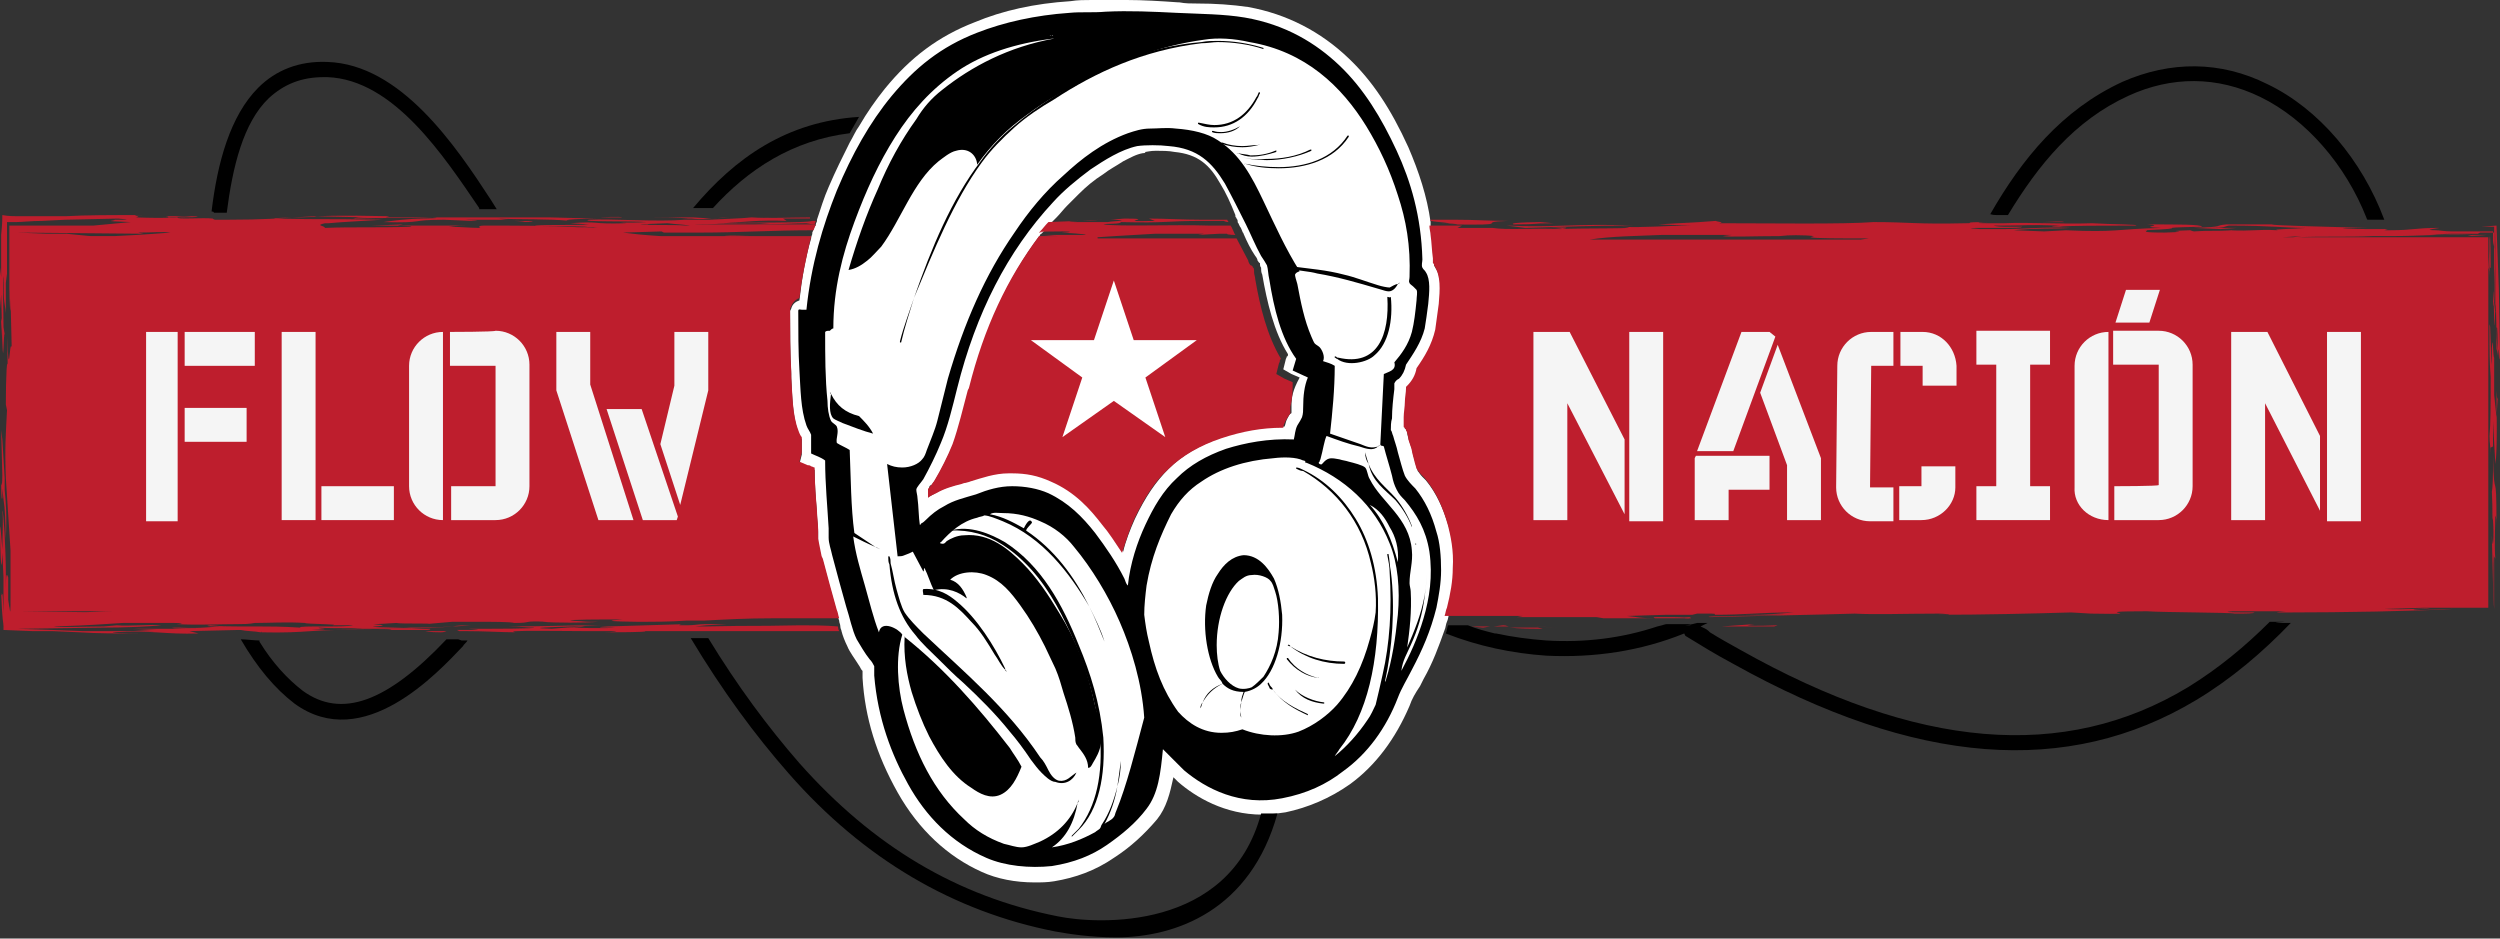 <?xml version="1.0" encoding="utf-8"?>
<!-- Generator: Adobe Illustrator 22.1.0, SVG Export Plug-In . SVG Version: 6.00 Build 0)  -->
<svg version="1.1" id="Layer_1" xmlns="http://www.w3.org/2000/svg" xmlns:xlink="http://www.w3.org/1999/xlink" x="0px" y="0px"
	 viewBox="0 0 213.9 80.3" style="enable-background:new 0 0 213.9 80.3;" xml:space="preserve">
<rect x="0" y="0" width="213.9" height="80.3" fill="#333333" stroke="none"/>
<style type="text/css">
	.st0{fill:#FFFFFF;}
	.st1{fill:#BE1E2D;}
	.st2{fill:#F5F5F5;}
</style>
<g>
	<path class="st0" d="M124,45.2c-0.5-1.7-1.1-3-2-4.1c-0.1-0.1-0.2-0.2-0.3-0.3c-0.2-0.2-0.3-0.4-0.4-0.5c-0.1-0.3-0.2-0.7-0.3-1.1
		c-0.1-0.2-0.1-0.5-0.2-0.8l-0.2-0.6c-0.1-0.3-0.2-0.6-0.2-0.8c0-0.1,0-0.1-0.1-0.2c0-0.1,0-0.1-0.1-0.1c0-0.1,0-0.3,0-0.4
		c0-0.1,0-0.3,0-0.4c0-0.4,0.1-0.8,0.1-1.3c0-0.4,0.1-0.8,0.1-1.2c0,0,0-0.1,0-0.1c0,0,0.1-0.1,0.1-0.1c0.4-0.4,0.7-0.9,0.8-1.5
		c0.7-0.9,1.3-2,1.6-3.3c0.2-0.7,0.2-1.5,0.3-2.2c0.1-1.2,0.2-2.4-0.4-3.3c0-0.1-0.1-0.1-0.1-0.2c0-0.1,0-0.1,0-0.2
		c0-0.1,0-0.2,0-0.2c0-0.7-0.1-1.3-0.2-2c0,0,0-0.1,0-0.1c0-0.3-0.1-0.6-0.1-0.8c0-0.1,0-0.1,0-0.2c0,0,0,0,0,0c0,0,0-0.1,0-0.1
		c0,0,0-0.1,0-0.1c-0.3-2.2-1-4.3-1.9-6.4c-1.5-3.3-3.1-5.7-5.1-7.6c-2.4-2.3-5.3-3.8-8.6-4.4c-1.4-0.2-2.8-0.3-4.4-0.3
		c-0.5,0-1,0-1.5-0.1h-0.1C99.4,0.1,97.8,0,96.4,0c-0.6,0-1.2,0-1.8,0c-0.4,0-0.8,0-1.2,0c-0.6,0-1.2,0-1.8,0.1
		c-3.1,0.2-5.8,0.8-8.2,1.8c-3.1,1.2-5.5,3-7.7,5.7c-0.8,1-1.5,2-2.2,3.2c-0.3,0.4-0.5,0.9-0.8,1.4c-0.6,1.2-1.2,2.4-1.8,3.8
		c-0.4,0.9-0.7,1.9-1,2.8c0,0,0,0,0,0c0,0,0,0.1,0,0.1c0,0.1-0.1,0.2-0.1,0.3c0,0.1,0,0.1-0.1,0.2c-0.1,0.2-0.1,0.3-0.2,0.5
		c0,0,0,0.1,0,0.1c0,0,0,0,0,0c0,0.1-0.1,0.2-0.1,0.4c-0.5,1.7-0.8,3.5-1,5.3c-0.3,0.1-0.6,0.3-0.7,0.7l-0.1,0.2v0.2
		c0,1.7,0,3.4,0.1,5.2l0,0.4c0.1,1.6,0.1,3.2,0.6,4.6c0.1,0.2,0.2,0.4,0.3,0.6c0,0,0,0,0,0.1c0,0.1,0,0.1,0,0.2c0,0.1,0,0.3,0,0.4
		c0,0.1,0,0.2,0,0.2c0,0.2,0,0.3,0,0.4l-0.2,0.8l0.7,0.3c0.1,0.1,0.2,0.1,0.3,0.1c0.1,0,0.2,0.1,0.3,0.1c0,1.2,0.1,2.5,0.2,3.7
		c0,0.6,0.1,1.1,0.1,1.6c0,0.1,0,0.2,0,0.3c0,0.2,0,0.3,0,0.5c0,0.5,0.2,1,0.3,1.5l0.1,0.2c0.4,1.5,0.8,3,1.2,4.4
		c0.1,0.2,0.1,0.5,0.2,0.7c0,0,0,0,0,0c0,0.2,0.1,0.3,0.1,0.5c0,0.2,0.1,0.3,0.1,0.4c0.1,0.4,0.3,0.9,0.5,1.3c0.2,0.5,0.6,1,1.1,1.8
		c0,0.1,0.1,0.1,0.1,0.2c0,0,0.1,0.1,0.1,0.1c0,0.1,0,0.1,0,0.2c0,0.1,0,0.3,0,0.4c0.2,3.4,1.2,6.6,3,9.8c1.8,3.2,4.3,5.5,7.2,6.8
		c1.3,0.6,2.9,0.9,4.5,0.9c0.6,0,1.1,0,1.7-0.1c1.8-0.3,3.5-0.9,5.1-2c1.4-0.9,2.6-2,3.7-3.3c0.8-1,1.1-2.2,1.4-3.6
		c0.1,0.1,0.3,0.3,0.4,0.4c1.5,1.3,4,2.8,7.2,2.8c0.7,0,1.3-0.1,2-0.2c1.9-0.4,3.8-1.2,5.5-2.4c2.2-1.6,3.9-3.9,5.1-6.7
		c0.2-0.6,0.5-1.1,0.9-1.7c0.1-0.2,0.2-0.4,0.3-0.6c0.8-1.4,1.3-2.8,1.8-4.2c0.1-0.2,0.1-0.5,0.2-0.7c0.1-0.2,0.1-0.4,0.2-0.7
		c0.3-1.2,0.4-2.3,0.5-3.4C124.5,47.3,124.2,46,124,45.2z M110.5,34.7c0,0.1,0,0.2,0,0.3c0,0.1,0,0.3,0,0.3c0,0,0,0.1-0.1,0.1
		c-0.1,0.1-0.2,0.3-0.3,0.5c-0.1,0.2-0.1,0.4-0.2,0.6c0,0-0.1,0-0.1,0c-1.7,0-3.5,0.3-5.2,0.9c-1.8,0.6-3.4,1.5-4.6,2.7
		c-1.1,1.1-2,2.4-2.9,4.3c-0.4,0.9-0.8,1.9-1,2.8c-0.5-0.9-1.1-1.7-1.7-2.4c-1-1.2-2.4-2.8-4.4-3.7c-1-0.5-2.1-0.7-3.3-0.7
		c-0.1,0-0.2,0-0.3,0c-1.2,0-2.4,0.4-3.3,0.7c-0.2,0.1-0.5,0.2-0.7,0.2c-0.7,0.2-1.5,0.4-2.2,0.8c-0.2,0.1-0.5,0.3-0.7,0.4
		c0-0.1,0-0.2,0-0.4c0-0.1,0-0.2,0-0.3c0,0,0-0.1,0-0.1c0-0.1,0.1-0.2,0.2-0.2c0.1-0.1,0.2-0.3,0.3-0.4c0.6-1,1.2-2.2,1.6-3.2
		c0.6-1.4,1-3.1,1.3-4.6l0.1-0.2c1.3-5.1,3.3-9.4,6-13c0,0,0-0.1,0.1-0.1l0,0c0.1-0.1,0.1-0.1,0.2-0.2c0.2-0.3,0.5-0.6,0.8-0.9
		c0.1-0.1,0.1-0.1,0.2-0.2c0,0,0,0,0.1-0.1c0.3-0.3,0.6-0.7,0.9-1c0,0,0.1-0.1,0.1-0.1c0.3-0.3,0.6-0.6,0.9-0.9
		c0.6-0.6,1.3-1.2,2.1-1.7c0.5-0.4,1.1-0.7,1.7-1.1c0.6-0.3,1.1-0.6,1.7-0.7c0.1,0,0.2,0,0.2-0.1c0.1,0,0.4-0.1,0.9-0.1
		c0.5,0,1.1,0,1.6,0.1c2,0.2,3,1.1,3.9,2.7c0.5,0.8,0.9,1.7,1.3,2.7c0,0,0,0,0,0.1c0,0.1,0.1,0.1,0.1,0.2c0.1,0.1,0.1,0.2,0.1,0.3
		c0,0.1,0.1,0.1,0.1,0.2l0.1,0.2c0.1,0.1,0.1,0.2,0.2,0.4c0,0.1,0.1,0.1,0.1,0.2c0.3,0.7,0.6,1.3,1,1.9c0.1,0.1,0.2,0.3,0.2,0.4
		c0.1,0.1,0.1,0.2,0.2,0.2c0,0.1,0,0.3,0.1,0.4c0,0.2,0,0.4,0.1,0.6c0.4,2.3,1,4.9,2.2,6.8c0,0.1,0,0.2-0.1,0.2
		c0,0.1-0.1,0.2-0.1,0.3l-0.2,0.8l0.7,0.4c0.2,0.1,0.5,0.2,0.7,0.3c0,0,0,0,0,0C110.6,33.4,110.5,34,110.5,34.7z"/>
	<g>
		<path d="M144.2,54.4c1.3,0.8,2.6,1.6,4.1,2.4c15.6,8.7,28.6,9.7,39.6,3.1c3-1.8,5.7-4.1,8.1-6.6c-0.4,0-0.8,0-1.1,0
			c-0.6,0,0.5-0.1,0.6-0.1c-0.5,0-0.9,0-1.3,0c-2.1,2.1-4.4,4-7,5.6c-10.6,6.4-23.2,5.3-38.3-3.2c-0.9-0.5-1.8-1-2.6-1.5l-0.1-0.1
			c-0.2-0.2-0.5-0.3-0.7-0.4c0.2-0.1,0.4-0.2,0.6-0.3c-0.2,0-0.5,0-0.9,0l-0.4,0.1c0,0,0,0,0,0l-0.2,0.1c-0.9,0,0,0,0.2-0.1l0,0
			c0,0-0.2,0-0.6,0l-1.6,0c-0.1,0-0.4,0.1-0.4,0.1l-0.4,0.1c-3,1-6.2,1.4-9.5,1.2c-1.4-0.1-2.9-0.3-4.3-0.6l-0.1,0
			c-0.8-0.2-1.6-0.4-2.3-0.7c-0.6,0-1.1,0-1.7,0c-0.1,0.2-0.1,0.5-0.2,0.7c2.8,1.1,5.7,1.7,8.6,1.9c4.1,0.2,8.1-0.4,11.8-1.9
			c0,0,0,0,0,0L144.2,54.4z"/>
		<path d="M39.2,54.7h-0.3c-0.2,0-0.5,0-0.7,0c-5.1,5.4-9,6.8-12.3,4.4c-1.3-1-2.6-2.4-3.7-4.2c-0.2,0-0.5,0-0.7,0
			c0.4,0,0.6,0,0.7,0c0,0,0,0,0-0.1c-0.4,0-1.2-0.1-1.6-0.1c1.4,2.4,2.9,4.2,4.6,5.5c5.9,4.3,12.3-2.7,14.4-4.9
			c0.1-0.2,0.3-0.3,0.4-0.5c-0.2,0-0.4,0-0.5,0C39.2,54.7,39.2,54.7,39.2,54.7z"/>
		<path d="M67.5,66.2c6.4,7.3,14.1,11.8,22.8,13.5c1.1,0.2,3,0.5,5.2,0.5c5.1,0,11.5-2.3,13.8-10.6l-1.4,0
			c-2.7,10.1-14,9.5-17.4,8.8c-8.6-1.7-15.8-6-22.1-13.1c-2.7-3.1-5.3-6.6-7.8-10.7h-1.5C61.8,59.1,64.6,62.9,67.5,66.2z"/>
		<path d="M19.4,18.2c0.5-3.9,1.4-7.7,3.6-9.8c1.3-1.2,2.8-1.8,4.7-1.8c0.1,0,0.2,0,0.3,0c5.7,0.2,10,6.8,13,11.2c0,0,0,0.1,0,0.1
			c0.5,0,1,0,1.5,0c-0.2-0.3-0.3-0.5-0.5-0.8c-3-4.6-7.7-11.6-14-11.8c-2.4-0.1-4.4,0.7-5.9,2.2c-2.4,2.4-3.5,6.4-4,10.6
			c0.1,0,0.2,0,0.2,0.1C18.7,18.2,19,18.2,19.4,18.2z"/>
		<path d="M72.7,11.4c0.3-0.5,0.5-0.9,0.8-1.4c-6.2,0.4-10.6,3.5-14.2,7.8H61C64,14.5,67.8,12,72.7,11.4z"/>
		<path d="M170.3,18.3C170.3,18.4,170.2,18.4,170.3,18.3c0.1,0.1,0.4,0.1,0.7,0.1c0.2,0,0.5,0,0.8,0c2.6-4.3,5.7-8.1,10.3-10.2
			c3.7-1.7,7.6-1.7,11.3,0.1c3.9,1.9,7.3,5.8,9.1,10.4c0.1,0,0.1,0,0.2,0c0.2,0,0.4,0,0.6,0l-0.6,0h-0.2c0,0,0,0.1,0.1,0.1
			c0.2,0,0.3,0,0.3,0l1.1,0c-1.9-5.1-5.6-9.5-10-11.6c-4-2-8.3-2-12.4-0.2C176.4,9.4,173,13.6,170.3,18.3c0.1,0,0.2,0,0.2,0
			C170.6,18.3,170.4,18.3,170.3,18.3z"/>
	</g>
	<g>
		<path class="st1" d="M110.6,32.7c-0.2-0.1-0.5-0.2-0.7-0.3l-0.7-0.4l0.2-0.8c0-0.1,0.1-0.2,0.1-0.3c0-0.1,0-0.1,0.1-0.2
			c-1.2-2-1.8-4.5-2.2-6.8c0-0.2-0.1-0.4-0.1-0.6c0-0.2,0-0.4-0.1-0.4c0-0.1-0.1-0.2-0.2-0.2c-0.1-0.1-0.2-0.3-0.2-0.4
			c-0.3-0.6-0.7-1.3-1-1.9l-1.1,0l-3.7,0l0,0h-5.4h-1.8h-0.1c0,0,0.1,0,0.1,0c0.2,0,0.1,0,0.1-0.1l1.5-0.1l3.4-0.2l-0.1,0l4.3,0
			l-0.5,0.1l1.8-0.1l0.7,0c-0.1,0.1,0.8,0.1,0.6,0.1c0,0,0,0,0.1,0c-0.1-0.1-0.1-0.2-0.2-0.4l-0.1-0.2c0-0.1-0.1-0.1-0.1-0.2
			c-0.5,0-1.1,0-1.8,0c-0.3,0-0.6,0-0.9,0c0.1,0,0.5,0,0.8,0c0.1,0,0.2,0,0.2,0c-0.1,0-0.2,0-0.2,0c-3-0.1-7.6,0.1-9-0.1
			c0,0-0.1,0-0.1,0c0,0,0,0,0.1,0c0.3-0.1,1.5,0,1.5-0.2c4.1,0.1,3.6-0.1,7.1-0.1c0.5,0,1.1,0,1.7,0c0,0,0.2,0.1,0.4,0.1
			c0-0.1-0.1-0.1-0.1-0.2c0,0-0.1,0-0.1,0c-0.7,0-1.4,0-2.1,0c-1.6,0-3.1-0.1-4.5-0.1l0.5,0.2c-3.9,0.1,0.5-0.2-2.6-0.2L95,18.8
			l-0.2,0l-0.6,0l-1.6,0.1c1.2,0,1.1-0.1,1.7-0.1c0.2,0,0.5,0,1,0c1.6,0.1-0.1,0.1-0.5,0.2c-0.1,0-0.1,0-0.2,0c-0.5,0-1.3,0-2,0
			c-1,0-1.7,0-0.3-0.1L89.7,19c-0.3,0.3-0.5,0.6-0.8,0.9c0.1,0,0.2,0,0.3,0c-1-0.1,1.6-0.1,1.7-0.1c1,0,0.7,0.1-0.1,0.1
			c2,0.1,2.3,0.2,2,0.2l-3.9,0l0,0c0.7,0,1.2,0.1,1.7,0.1h-1.7c-2.7,3.6-4.7,7.8-6,13l-0.1,0.2c-0.4,1.5-0.8,3.2-1.3,4.6
			c-0.4,1-1,2.2-1.6,3.2c-0.1,0.1-0.2,0.3-0.3,0.4c-0.1,0.1-0.1,0.2-0.2,0.2c0,0,0,0.1,0,0.1c0,0.1,0,0.2,0,0.3c0,0.1,0,0.2,0,0.4
			c0.2-0.2,0.5-0.3,0.7-0.4c0.7-0.4,1.4-0.6,2.2-0.8c0.2-0.1,0.5-0.1,0.7-0.2c1-0.3,2.1-0.7,3.3-0.7c0.1,0,0.2,0,0.3,0
			c1.2,0,2.2,0.2,3.3,0.7c2.1,0.9,3.4,2.4,4.4,3.7c0.6,0.7,1.1,1.5,1.7,2.4c0.3-0.9,0.6-1.9,1-2.8c0.9-1.9,1.8-3.3,2.9-4.3
			c1.2-1.2,2.8-2.1,4.6-2.7c1.8-0.6,3.5-0.9,5.2-0.9c0,0,0.1,0,0.1,0c0-0.2,0.1-0.4,0.2-0.6c0.1-0.2,0.2-0.3,0.3-0.5
			c0,0,0.1-0.1,0.1-0.1c0-0.1,0-0.2,0-0.3c0-0.1,0-0.2,0-0.3C110.6,34,110.6,33.4,110.6,32.7C110.6,32.7,110.6,32.7,110.6,32.7z
			 M100.6,20.7l0.8,0L100.6,20.7z M98.6,20.4c-0.2,0-0.5,0-0.8,0C98.1,20.4,98.3,20.4,98.6,20.4z"/>
		<path class="st1" d="M213.3,40.3c0,1.1-0.1,2.1-0.1,1.6c0.1,2.2,0,2.3,0.1,2.6c0.1,1.4,0,3-0.1,1.3l0.1,4.1l0-2.5
			c0.1,0.7,0,4,0.1,4.7l0-4.5l0.1,0.2c-0.1-1,0-3,0-3.7c0,0.1,0.1,0,0.1,0.8c0-5.4-0.2-1.5-0.3-5.9
			C213.3,39.5,213.3,39.8,213.3,40.3z"/>
		<path class="st1" d="M213.6,35.7l-0.2-1.9l0-3.2c-0.1,0-0.1-2.3-0.2-0.8c0,0.3,0,0.9,0,1.4c-0.1-0.3-0.1-4.2-0.2-3.3
			c0,2.5,0,2.9,0.1,4.4c0,2.3,0,4-0.1,5c0,0.7,0.1,0.8,0.1,1.6v-0.6l0.2-0.1c0-0.7,0-1.4,0-2.2l0.2,3.7c0.2-1.2,0.1-4.8,0.1-6.3
			C213.7,35.4,213.8,32.2,213.6,35.7z"/>
		<path class="st1" d="M10.5,53.3l0.8-0.1h0L10.5,53.3C10.5,53.3,10.5,53.3,10.5,53.3z"/>
		<path class="st1" d="M0.1,36.8l0.1,3.9c0-0.5,0,1.4-0.1,0.6c0,0.3,0,1.7,0.1,1.3v-0.8c0.2,2.1,0.2,0.8,0.3,4.3
			c0.1-2.1,0-3.1-0.1-4.2l0-1l-0.2-3.3L0.1,36.8z"/>
		<path class="st1" d="M144.7,52.8L144.7,52.8C144.7,52.8,144.7,52.8,144.7,52.8z"/>
		<path class="st1" d="M144.5,52.9l0.2-0.1C144.5,52.8,143.7,52.9,144.5,52.9z"/>
		<path class="st1" d="M202.7,19.4l0.6,0C203.1,19.4,202.9,19.4,202.7,19.4z"/>
		<path class="st1" d="M64.5,18.7l1.5-0.1C65.5,18.6,65,18.7,64.5,18.7z"/>
		<polygon class="st1" points="190.1,19.4 190,19.4 189.8,19.4 		"/>
		<polygon class="st1" points="64.2,18.7 64.3,18.7 64.5,18.7 		"/>
		<path class="st1" d="M0.5,26.8l0,1.4C0.5,27.5,0.5,27.1,0.5,26.8z"/>
		<path class="st1" d="M28.1,19.2l-0.2,0C28.1,19.2,28.2,19.2,28.1,19.2z"/>
		<polygon class="st1" points="211.8,20 211.7,20 211.7,20 		"/>
		<path class="st1" d="M213.3,23.9c0-0.5,0-0.9,0-1.2L213.3,23.9z"/>
		<path class="st1" d="M132.7,19.5c0.4,0,1.3,0.1,0.9,0.1C134.3,19.5,134.2,19.4,132.7,19.5z"/>
		<path class="st1" d="M213.8,24.7l-0.2-5.4l-1.3,0.1l1.2,0l0,4.3c0,1.1,0,2.2,0,3.1l-0.1-0.9c0.1-2.3,0-3.2,0-6.5H213h0.5l-0.1,5.6
			c-0.1,2.4-0.1,0.8-0.1-1.1c0,0.5,0,0.9,0,1c0.1,0.2,0.1,5.7,0.2,1.1c0.1,0.2,0.1,2.9,0.1,4.2c0-0.9,0.1,0.4,0.1,0.2
			c0-0.6-0.1-1.3-0.1-2.3c0.1-0.5,0.1,1.1,0.1,2.2c0.1-1.5,0.1,1.8,0.2-0.2L213.8,24.7z"/>
		<path class="st1" d="M210.9,20.2L210.9,20.2C210.8,20.2,210.8,20.2,210.9,20.2z"/>
		<path class="st1" d="M9.6,18.8C9.5,18.8,9.5,18.8,9.6,18.8C9.3,18.8,9.4,18.8,9.6,18.8z"/>
		<path class="st1" d="M153.1,20.1h-0.9l-0.2,0C152.2,20.2,152.8,20.1,153.1,20.1z"/>
		<path class="st1" d="M68.7,19.9c0.3,0,0.6,0,0.8,0c0,0,0,0,0,0C68.9,19.9,68.5,19.9,68.7,19.9z"/>
		<path class="st1" d="M204.3,19.5l0.2,0C204.4,19.5,204.4,19.5,204.3,19.5z"/>
		<path class="st1" d="M89.8,18.8C89.8,18.8,89.8,18.9,89.8,18.8c0.8,0,1.4,0,1.5,0L89.8,18.8z"/>
		<path class="st1" d="M213.3,20.5l0-0.7c-0.8,0-1.5,0-2.1,0l-0.8,0l-0.6,0c-0.7,0-1.1-0.1-1.4-0.1c-1.4,0,0.5-0.2,0.3-0.2
			c-2.2,0-2.1,0.2-4.3,0.2c-0.6,0-0.4,0-0.1-0.1l-0.4,0l-1.1,0c0,0-0.1,0-0.3,0c-0.9,0-3.2-0.1-1.3-0.1h1.3h0.2c-0.1,0-0.1,0-0.2,0
			c-3.1-0.1-8.2-0.2-8.1-0.3c-1.7,0-1.2,0-3.9,0c-1.2,0.1,0.1,0.2-2.8,0.3l2.3,0.1l1.4-0.1l-2.4,0c1.5,0,1.2-0.1,1.7-0.2
			c3.7,0,4.7,0.2,6.6,0.2c-1.1,0.1-3.1,0.1-2.4,0.2c-1.9-0.1-2.1,0.1-4.2,0l0.4,0c-1.7,0.1-2,0-3.4,0.1c0.1,0-0.1,0-0.3-0.1
			c-3.1,0.1,0.9,0.1-2.2,0.2c-2.8,0-0.9-0.2-1.7-0.2c4.7-0.2-0.1-0.2,4.9-0.3c0-0.2-2-0.2-4.7-0.2c1.8,0.1-1.1,0.2,1.2,0.3
			c-4,0.1-3.7,0.4-8.2,0.2l0.1,0l-1.9,0.1l-2.6-0.1c1.6-0.2,3.5-0.1,4.8-0.2c-2.5-0.1-3.6,0.1-5.8,0.1c-0.4,0-0.9,0-1.5,0
			c-0.1,0-0.3,0-0.4,0c-1.4-0.1-0.7-0.1,0.5-0.1c0.5,0,1,0,1.5,0c0.9,0,1.6,0,1.6-0.1c-0.4,0-1,0-1.5,0c-0.6,0-1-0.1-0.9-0.1
			c0.4,0,0.7,0,0.9,0c2.2,0,1.5-0.1,4.8,0c-1.8,0.1,0.3,0.1-0.1,0.1c0.5-0.1,4-0.1,6.5-0.1c0.6-0.1-2.1-0.1-3.7-0.2
			c-2.6,0.1-5.4-0.1-7.5,0c-0.3,0-0.5,0-0.8,0c-0.3,0-0.5,0-0.7,0c-1.4,0-0.4-0.1,0.1-0.1c0.2,0,0.3,0,0.2,0c-0.1,0-0.2,0-0.2,0
			c-2.5,0-1,0.1-1.9,0.1c-4.3,0.1-4.8-0.1-7.9-0.1c-2.6,0.2-8.8,0.1-13.2,0.1c0.5-0.1-0.1-0.1-0.3-0.2c-2.6,0.2-1.7,0.1-4.9,0.3
			l2.8,0.1c-2.2,0-4,0.2-6,0.1c2.7,0.2-3.6,0.1-5.2,0.2c-2.3-0.1-4.5,0.1-5.8-0.1l0.3,0l-3.3,0l0.4-0.2c-0.9,0-2,0-2.8,0
			c0,0.3,0.1,0.6,0.1,0.8c0.4,0,0.8,0,1.1,0l-0.1,0c-0.4,0-0.8,0-1,0c0.1,0.7,0.1,1.3,0.2,2c0,0.1,0,0.2,0,0.2c0,0.1,0,0.1,0,0.2
			c0.1,0.1,0.1,0.1,0.1,0.2c0.6,0.9,0.5,2.1,0.4,3.3c-0.1,0.7-0.2,1.5-0.3,2.2c-0.3,1.3-0.9,2.3-1.6,3.3c-0.1,0.6-0.4,1.1-0.8,1.5
			c0,0-0.1,0.1-0.1,0.1c0,0.1,0,0.1,0,0.1c0,0.4-0.1,0.8-0.1,1.2c0,0.4-0.1,0.9-0.1,1.3c0,0.1,0,0.3,0,0.4c0,0.1,0,0.3,0,0.4
			c0,0,0,0.1,0.1,0.1c0,0.1,0.1,0.1,0.1,0.2c0.1,0.2,0.2,0.5,0.2,0.8l0.2,0.6c0.1,0.2,0.1,0.5,0.2,0.8c0.1,0.4,0.2,0.8,0.3,1.1
			c0.1,0.1,0.2,0.3,0.4,0.5c0.1,0.1,0.2,0.2,0.3,0.3c0.9,1.1,1.5,2.3,2,4.1c0.2,0.8,0.5,2.1,0.4,3.6c0,1.1-0.2,2.2-0.5,3.4
			c-0.1,0.2-0.1,0.4-0.2,0.7c0.6,0,1.1,0,1.7,0c1.6,0,3.3,0,5,0l-0.5,0.1c1.7,0,4.3,0,6.8,0l0.6,0.1c1.1,0,2.8,0,4.6,0
			c1,0,2,0,2.9,0c0-0.1-2.4-0.1-1.2-0.1c-0.5,0-1,0-1.3,0c-0.6,0-0.9,0-0.6,0.1c-1.3,0-1.4-0.1-2.4-0.2l3.4-0.1l1.6,0
			c0.4,0,0.6,0,0.6,0l0.4-0.1c0.4,0,0.7,0,0.9,0c0.6,0,0.7,0,0.6,0.1c2.8,0,3.8-0.2,6.8-0.2c-1.3,0.1-2.1,0.2-4.2,0.2h3.4
			c-1.6,0.1-7.4,0.1-6.4,0.2c3.7-0.1,9.2-0.2,12.4-0.3c1.7,0.1,4.3,0,7.2,0c0.4,0,1.3,0.1,0.7,0.1h-0.8c3.8,0,8.1-0.1,11.4-0.2
			l1.7,0.1c5.8,0.1-1.1-0.2,4.8-0.2c1.4,0.1,7.2,0.1,7.5,0.2c1.1,0,1.6,0,1.7-0.1c-1,0-3.2,0-1.9-0.1c1.4,0,2.3,0,3.3,0
			c0.4,0,0.8,0,1.3,0c-0.1,0-1.2,0.1-0.6,0.1c0.3,0,0.7,0,1.1,0c4.1,0,10.4-0.1,13.8-0.3c-1.4,0-1.6,0.1-3.4,0.1
			c0-0.1,1-0.1,1.4-0.1c-0.2-0.1-1.9,0.1-3.9,0l3.3-0.1h0h5.6V20.3h-8.5h-1.4h-6.4c2.1-0.1,4.2,0,6.4-0.1c0.4,0,0.7,0,1.1,0
			c-0.1,0-0.4,0,0.1,0c0.1,0,0.1,0,0.2,0c3.1,0,4.4-0.2,7.1-0.1l-0.4,0.1c0.2,0,1.9-0.1,1.6-0.1l-2.6,0c-0.6,0-1.2,0-2.2,0
			c0.4,0,1.1-0.1,1.8-0.1l1.1,0l1.2,0l0.2-0.1c0.4,0,0.8,0,1.2,0c0,0.8,0,1.7,0,2.5c0,0.7,0,1.3,0,2l0.1-1.9l0,0.3l0-1.4
			C213.3,20.9,213.3,20.6,213.3,20.5z M156.5,20.4L156.5,20.4L156.5,20.4z M142.2,20.1c0,0-0.1,0-0.4,0l6.4,0l-0.8,0.1
			c0.5,0.1,2.7,0,4.9,0c0.6-0.1,2.1-0.1,2.9,0l-0.3,0.1c0.4,0.1,2.6,0.1,5,0.1l-0.7,0.1H136C137.9,20.2,140,20.2,142.2,20.1z
			 M196.2,20.3h-0.9l1.6-0.1L196.2,20.3z"/>
		<path class="st1" d="M22.3,54.1c-0.1,0-0.4,0-0.7,0C21.8,54.1,22,54.1,22.3,54.1c4.3,0.1,4-0.3,9.5-0.2c-2.7,0-3,0-5.1,0
			c2.2-0.1,0.3-0.1,0.6-0.2c1.3,0.1,5.7,0,2.7,0.1c1.8,0,5.4,0,6.2,0l-1.6-0.1c1.4,0,2.8,0,4-0.1c0.7,0,1.4-0.1,1.8-0.1
			c0.1,0,0.3,0,0.4,0c-0.1,0-0.2,0-0.3,0c-0.8,0-1.3,0-1.8,0.1c-1.4,0.1-2.2,0.2-5,0.1c-4.4-0.1,1.1-0.1-1.9-0.3l-3.1,0.1l1.5,0
			c-0.5,0.2-4.9,0-4.5,0.2c-1.6-0.1-2.6-0.1-3.7-0.1c-0.5,0-1,0-1.5,0c-0.7,0-1.5,0-2.5-0.1c-0.8,0.1,0.5,0.1,1.5,0.1
			c-1.8,0-1.9,0.2-4.2,0.1c-1.2,0-0.4,0.1,1.7,0.1h-5.5l2,0.1h-2.1l1.8,0.1c-2,0-4.1,0-6.1,0l-2.6-0.1l-3-0.1l7.2-0.1
			c2.1,0,4.1-0.1,5.1-0.2c-0.8-0.1-2.8,0.1-3.8,0l-1.1,0.1c-1.2,0-4,0.1-4.3,0c3.3-0.1,4.2-0.2,5.9-0.3c0,0,0.3,0,0.8,0h0.1h0
			c1,0,2.6,0,3.5,0c1.2,0,0.4,0.1,0.2,0.1c1.9,0.1,3.6,0,5.2,0c0.5,0,1,0,1.5-0.1c1.3,0,2.7-0.1,4.3,0c0,0.1,3.3,0.1,2.3,0.2
			c2.5,0,3.8-0.1,5.5-0.2c0.4,0.1,3.8,0,2.5,0.1l2.3-0.2c0.1,0,0.2,0,0.3,0c0.5,0,1.1,0,1.7,0c1.4,0,3,0,3.3,0.1
			c1.7,0,0.5-0.2,2.8-0.1c-0.1,0,0.1,0-0.4,0c1.1,0.1,3.7,0.1,4.8,0c-1.7,0-0.4,0-2.4-0.1c0-0.1,2.3-0.1,4.5-0.1
			c-3.1,0.2,2.4,0.2,1,0.2c1.7,0,3.1,0,4.4-0.1c0.5,0,1,0,1.5,0c1.9-0.1,3.7-0.2,5.9-0.2c1.8,0,3.7,0,5.7,0c0,0,0,0,0,0
			c-0.1-0.3-0.1-0.5-0.2-0.7c-0.4-1.4-0.8-2.9-1.2-4.4l-0.1-0.2c-0.1-0.5-0.2-1-0.3-1.5c0-0.2,0-0.4,0-0.5c0-0.1,0-0.2,0-0.3
			c0-0.5-0.1-1.1-0.1-1.6c-0.1-1.2-0.2-2.4-0.2-3.7c-0.1,0-0.2-0.1-0.3-0.1c-0.1-0.1-0.2-0.1-0.3-0.1l-0.7-0.3l0.2-0.8
			c0-0.1,0-0.2,0-0.4c0-0.1,0-0.2,0-0.2c0-0.1,0-0.3,0-0.4c0-0.1,0-0.1,0-0.2c0,0,0,0,0-0.1c-0.1-0.1-0.2-0.3-0.3-0.6
			c-0.5-1.3-0.5-3-0.6-4.6l0-0.4c-0.1-1.8-0.1-3.5-0.1-5.2v-0.2l0.1-0.2c0.1-0.3,0.4-0.6,0.7-0.7c0.2-1.8,0.6-3.5,1-5.3h-9.8h-1.7
			h-1.4c-1.6-0.1-2.4-0.2-3.2-0.3l3.3-0.1l0.2,0.1c0.5,0,0.9,0,1.4,0c0.6,0,1.1,0,1.7,0c3.3,0,6.2-0.2,9.7-0.2
			c0.1-0.2,0.1-0.3,0.2-0.5c-3,0-6.1,0-9.3,0c-0.5,0-0.9,0-1.4,0c0.1,0.1,0,0.1-0.2,0.1c-0.1,0-0.1,0-0.2,0c-1.3-0.1-3.4,0-3.3-0.1
			c-1.4,0.1-5.2,0.2-4.5,0.3l-0.5,0c-1.5-0.1-3.7-0.2-7.4-0.2c-0.3,0-0.7,0-1.1,0c-0.2,0-0.3,0-0.5,0c-0.4,0-0.5,0.1-0.3,0.2
			c-0.9,0-1.8-0.1-2.7-0.1c0.7-0.1,1.1-0.1,2.4-0.1l-6.8,0l0.5-0.1l-2.7,0.1c1.5,0,3.9,0,3.3,0.1c-3,0.1-4.8,0-7.3,0.1
			c0-0.2-0.9-0.2,0-0.4c0.2,0,0.3,0,0.3,0c1-0.1,3-0.2,4.6-0.3c-5.7-0.1-4.2,0-9.2-0.1c-0.4-0.1,4.6-0.1,3.4-0.2l4.6,0.1
			c-0.8,0-0.9,0-1.3,0.1c3.2-0.1,4.4,0,6.8-0.1c1.5,0.1-2.4,0.1-0.7,0.1c-1.4,0-2.8,0.2-3.5,0.3c3.7,0.1,2.1-0.2,5.2-0.2l2.3,0.1
			c1.4,0-0.5-0.1-0.5-0.1c0.4,0,0.8,0,1.1,0c0.6,0,1.1,0,1.6,0c0.3,0,0.6,0,1,0c-0.3,0-0.8-0.1-1-0.1c0,0-0.1,0,0,0l0,0
			c2.2,0.1,4.3,0,6.3,0.2c-1.2-0.1,1.3-0.2,2.2-0.2L47,18.6c-1.7,0-3.1,0-4.5,0c-0.5,0-1,0-1.5,0c-2.4,0-4.9,0-8,0l0.3-0.1
			c-8.4-0.2-7.5,0.3-13.9,0.3c-0.3,0-0.7,0-1,0c0,0-0.1,0-0.2-0.1c-0.8-0.1-3.2,0.1-3-0.1c2.3,0,1.8-0.1,1.2-0.1
			c-1.3,0.1-2.2,0.2-4.8,0.1c0.9-0.1-1.3-0.2,1.2-0.2c-3.5,0-5.4,0-7.2,0.1l-1.7,0H2c-0.9,0-1.3,0-1.8-0.1c0,0.3,0,0.7-0.1,1.7
			l0,1.9l0,1.7l-0.1-0.8l0,3.5l0.1-1.2l0.1,4.1c0.1,2.5,0.1-1,0.2-0.7L0.3,28c0-1.7-0.1-4,0-4.4c0,2.7,0.1,2.1,0.2,3.2l0-2.6
			l0.1-0.8V19l2.8,0l0.6,0l0.4,0l0.7,0c-0.3,0-0.5,0-0.7,0l-0.8,0c-0.7,0-1.4,0-2.2,0c0.5,0,1.3-0.1,2.2-0.1l2-0.1l4.5-0.1
			c0.1,0,1.1,0.1,0.6,0.1c-0.1,0-0.6,0-0.9,0c0.2,0.1-1.5,0.1,1.4,0.2c-1.1,0.1-3.2,0.3-3.2,0.3l-2.9,0l-3.4,0l0.2,0H0.8l0,3.7
			c0,0.8,0,1.5,0,1.6c0,0.9,0.1,3.4,0.1,0.9L1,29.7c-0.2-0.7-0.2,3.3-0.4-0.9l0.1,4.1l0-0.1c0-0.1,0-0.3,0-0.3c0-0.5,0-0.8,0-0.9
			c-0.1-1.5-0.2,0.7-0.2,3l0.1,0.5c-0.1,2-0.2,3.2-0.1,5.8l0.4,6.2l0,1.8c0,0.2,0,0.5,0,0.9l0,1.3c0,1,0,1.7-0.1,0.8
			c0,0.2,0,0-0.1-0.6l0-1l0-0.8c0-0.2,0,0.1,0-0.1c-0.1-0.3-0.2-0.5-0.2,1c0-1.6,0-1.7,0-2.7l0,1.5c0-2.2-0.2-5.6-0.3-5.5
			c0.1,0.7,0,2.1,0,3.3C0.1,46,0,44.1,0,45.6c0,0.5,0.1,4.6,0.2,1.7l0.1,2.1l0,1.2l0,1.9c-0.1-2.9-0.1-1-0.2-1.8
			c0.1,2.7,0.2,2.5,0.2,2.9v0.3l2.5,0.1l1.1,0l0.6,0l2.3,0.1c1.5,0.1,3.1,0.1,5.3,0.1c0.6,0-2.8,0-2.4-0.1c3.4-0.2,4.4,0.2,7.3,0.1
			L16.2,54l4.2-0.1c0,0,0.1,0,0.2,0C21,54,21.8,54,22.3,54.1C22.4,54,22.5,54.1,22.3,54.1z M9.1,52.4l-7.3-0.1l0-1.6l0,1.6h1.8
			c-0.3,0-0.5,0-0.8,0h6.9c-1,0-2.2,0.1-3.6,0.1l3.7,0.1L9.1,52.4z M1.8,47.5l0-1.5v0.2C1.8,46.9,1.8,47.3,1.8,47.5z M1.5,19.9
			L12.3,20l-0.5-0.1c1.2,0,2.1-0.1,2.8,0c0,0-2.5,0.2-4.8,0.3h-2c-0.2,0-1-0.1-2.1-0.2L4,20L1.5,19.9l0,0.6L1.5,19.9z"/>
		<path class="st1" d="M124,19.1c-0.7,0-1.2,0-1.6,0c0,0,0,0,0,0c1,0,1.9,0,2.3,0.1c-0.2,0-0.7,0-0.8,0c6.2,0.1,2-0.2,5.1-0.3
			c-1.6,0-2.8-0.1-4.5-0.1c-0.3,0-1.2,0-2.1,0c0,0,0,0.1,0,0.1C122.9,19,123.4,19,124,19.1z"/>
		<polygon class="st1" points="59,19.2 59,19.2 59,19.2 		"/>
		<path class="st1" d="M60.5,19.2c1.4-0.1,3.3-0.1,5.4-0.1l-1.3,0.1c2.5,0,3.4-0.1,4.4-0.1c-0.1,0,0.1,0,0.5,0.1c0.1,0,0.1,0,0.2,0
			c0-0.1,0.1-0.2,0.1-0.3l-0.3,0c-0.6,0.2-5.1,0.1-7.6,0.2c1.7-0.1,3.2-0.3,5.4-0.2L67,18.7c1.1,0,2,0,2.8,0c0,0,0,0,0,0l-0.5,0
			l0-0.1c-1.6,0-3.6,0.1-5,0c-0.9,0.1-1.8,0.1-3.6,0.2c-0.5,0-1.1,0-1.7,0c-0.2,0-0.4,0-0.5,0l0.1,0c-2.3,0.2-6.4-0.1-8.2,0
			c-1,0.2,3.7,0.1,4.9,0.2c-1.4,0.1-3,0-1.7,0.1c-3.3,0.1-2-0.2-4.8,0l1.6,0.1c-1.2,0.1-3.3,0-4.6,0.1c-0.2,0.1,2.1,0,4.5,0.1
			l-1.1,0.1l4.8-0.1c1.4-0.2,0.1-0.2,3.1-0.3c0.8,0.1,1.4,0.1,1.8,0.2c0.1,0,0.2,0.1,0.2,0.1C59.3,19.2,59.8,19.2,60.5,19.2z"/>
		<path class="st1" d="M213,20.5l0,1.7c0,0.5,0,0.8,0.1,0.7C213.1,23.1,213.1,19.2,213,20.5z"/>
		<path class="st1" d="M212.9,22.9c0,0.1,0.1,0,0.1,0.8l0-2.3L212.9,22.9z"/>
		<path class="st1" d="M174.7,19c0.5,0,1.2,0,1.9,0C176.5,18.9,175.3,19,174.7,19z"/>
		<path class="st1" d="M128.9,19.3l1.6,0.2c3.7-0.1,5.4-0.2,9.2-0.2C134.7,19.1,133.1,19.5,128.9,19.3z"/>
		<path class="st1" d="M129.5,19.2c2.5,0,1.2-0.1,3.4-0.1l-1.1-0.1C132.4,19,128.9,19,129.5,19.2z"/>
		<polygon class="st1" points="101.8,19 103.3,19 103.6,19 103.4,19 103.2,19 101.6,19 		"/>
		<path class="st1" d="M60.9,18.7c0.5,0,0.7-0.1,1.5-0.1L60.9,18.7l-1.6-0.1h-3.7c2.7,0,3.4,0.1,3.2,0.1c0.1,0,0.3,0,0.4,0
			C60,18.8,60.5,18.7,60.9,18.7z"/>
		<path class="st1" d="M53.2,18.6c0.1-0.1-2.2,0-1.7,0C52.1,18.6,52.8,18.6,53.2,18.6z"/>
		<path class="st1" d="M61.9,20.2c0.3,0.1,2,0,2.7,0C63.5,20.2,62.7,20.1,61.9,20.2z"/>
		<path class="st1" d="M43.9,18.9c0.5,0,1.3,0.1,0.9,0.1C45.5,19,46.5,18.9,43.9,18.9z"/>
		<polygon class="st1" points="57.4,20.2 58,20.2 59.2,20.2 58,20.2 57,20.2 		"/>
		<path class="st1" d="M14.6,18.6l1.3-0.1l-1.7,0C14.8,18.6,13.9,18.7,14.6,18.6z"/>
		<path class="st1" d="M14,18.5h0.3C14.2,18.5,14.1,18.5,14,18.5z"/>
		<polygon class="st1" points="5.1,18.8 5.3,18.8 7.5,18.8 		"/>
		<polygon class="st1" points="0.2,27.1 0.1,27.5 0.2,29.3 0.2,28.9 		"/>
		<path class="st1" d="M68.4,53.5l0.1,0c-5.1,0.1-3.2,0-8.1,0.1c-0.3,0-0.6,0-0.9,0l0.9-0.1l1.8-0.1c-0.8,0-1.4,0-1.9,0
			c-0.5,0-0.9,0.1-1.5,0.1c-0.2,0-0.4,0-0.7,0c0.1,0-0.1-0.1,0.6-0.1l-6.7,0.2c-1.7,0.1,0.3,0.1,0.6,0.1c-0.6,0.1-3.8,0-4,0
			c0.4,0,2.1-0.1,1.1-0.1l-2.5,0.2c-3.3-0.1,2.5-0.2,4.2-0.3c-3.4,0-4.4,0.1-8,0.1c1.1,0,1.7,0.1,2.3,0.1c0.1,0.1-3.2,0.1-5.6,0.1
			c0,0,0,0,0,0c0,0,0,0,0,0c1.3,0.1,0.8,0.1-0.1,0.1c-0.1,0-0.2,0-0.4,0c-0.2,0-0.3,0-0.4,0l-0.4,0h0.3c0,0,0,0,0.2,0.1
			c0.2,0,0.4,0,0.5,0c1.8,0,3.1,0.1,4.3,0.1c-1.3-0.2,4.4-0.1,6-0.1l1.9,0h0.7c0.1,0-0.1,0.1-1.1,0.1c0.9,0,3.9,0,3.6-0.1h3.8h1.5
			h1.5c0.2,0,0.4,0,0.6,0c0.2,0,0.3,0,0.2,0h9c-0.1-0.2-0.1-0.3-0.1-0.4C70.6,53.5,69.3,53.5,68.4,53.5z"/>
		<path class="st1" d="M59.4,53.4c-0.2,0-0.4,0-0.6,0c0,0,0,0,0,0h0L59.4,53.4z"/>
		<path class="st1" d="M36.8,53.8l-3.7,0c1.3,0.1-1,0.1-1.2,0.1h4.5C36.4,53.9,36.9,53.9,36.8,53.8z"/>
		<path class="st1" d="M36.4,54c0,0,0.3,0.1,1.3,0.1c0.1,0,0.3,0,0.5-0.1c0.2,0,0.4,0,0.7,0h-0.6L36.4,54z"/>
		<path class="st1" d="M152.2,53.5L152.2,53.5C152.2,53.5,152.2,53.5,152.2,53.5z"/>
		<path class="st1" d="M147.3,53.6l4.5,0l0.3-0.1c-0.4,0-2,0.1-2.6,0l0.6-0.1L147.3,53.6z"/>
		<polygon class="st1" points="126.9,53.7 127.5,53.6 125.9,53.6 		"/>
		<path class="st1" d="M128.6,53.5l-0.8,0.1l-0.3,0h0.5l1.1,0C129,53.6,128.9,53.5,128.6,53.5z"/>
		<polygon class="st1" points="131.4,53.6 131.5,53.6 133.3,53.7 		"/>
		<path class="st1" d="M132,53.8l-0.4-0.1l-2.4,0C129.4,53.7,129.7,53.8,132,53.8z"/>
	</g>
	<g>
		<rect x="15.8" y="28.4" class="st2" width="6" height="2.9"/>
		<rect x="12.5" y="28.4" class="st2" width="2.7" height="16.2"/>
		<rect x="15.8" y="34.9" class="st2" width="5.3" height="2.9"/>
		<rect x="27.5" y="41.6" class="st2" width="6.2" height="2.9"/>
		<polygon class="st2" points="27,28.4 24.1,28.4 24.1,44.5 27,44.5 		"/>
		<path class="st2" d="M35,41.6c0,1.6,1.3,2.9,2.9,2.9h0V28.4c-1.6,0-2.9,1.3-2.9,2.9C35,31.3,35,41.6,35,41.6z"/>
		<path class="st2" d="M38.5,28.4v2.9h3.9c0,0.4,0,9.9,0,10.3h-3.8v2.9h3.8c1.6,0,2.9-1.3,2.9-2.9c0,0,0-10.4,0-10.4
			c0-1.6-1.3-2.9-2.9-2.9C42.3,28.4,38.5,28.4,38.5,28.4z"/>
		<polygon class="st2" points="50.5,28.4 47.6,28.4 47.6,33.4 51.2,44.5 54.2,44.5 50.5,32.9 		"/>
		<polygon class="st2" points="60.6,28.4 57.7,28.4 57.7,33 56.5,38 58.2,43.2 60.6,33.4 		"/>
		<polygon class="st2" points="55,44.5 57.9,44.5 58,44.2 54.9,35 51.9,35 		"/>
		<polygon class="st2" points="131.2,28.4 131.2,44.5 134.1,44.5 134.1,34.5 139,44 139,37.6 134.3,28.4 		"/>
		<rect x="139.4" y="28.4" class="st2" width="2.9" height="16.2"/>
		<polygon class="st2" points="155.8,44.5 155.8,39.2 152.1,29.5 150.6,33.6 152.9,39.8 152.9,44.5 		"/>
		<polygon class="st2" points="147.9,41.9 151.4,41.9 151.4,39 145.1,39 145,39.2 145,44.5 147.9,44.5 		"/>
		<polygon class="st2" points="148.3,38.6 151.9,28.8 151.4,28.4 149,28.4 145.2,38.6 		"/>
		<path class="st2" d="M167.3,41.7v-1.8h-2.9v1.7h-1.9v2.9h1.9C166,44.5,167.3,43.2,167.3,41.7z"/>
		<path class="st2" d="M164.5,28.4h-1.9v2.9h1.9c0,0.2,0,1.7,0,1.7h2.9v-1.7C167.3,29.7,166.1,28.4,164.5,28.4z"/>
		<path class="st2" d="M160.1,31.3h1.9v-2.9h-1.9c-1.6,0-2.9,1.3-2.9,2.9l-0.1,10.4c0,1.6,1.3,2.9,2.9,2.9h2v-2.9h-2
			C160,41.2,160.1,31.7,160.1,31.3z"/>
		<polygon class="st2" points="175.4,31.2 175.4,28.3 169.1,28.3 169.1,31.2 170.8,31.2 170.8,41.6 169.1,41.6 169.1,44.5 
			175.4,44.5 175.4,41.6 173.7,41.6 173.7,31.2 		"/>
		<polygon class="st2" points="181,27.6 183.9,27.6 184.8,24.8 181.9,24.8 		"/>
		<path class="st2" d="M180.4,44.5V28.4c-1.6,0-2.9,1.3-2.9,2.9c0,0,0,10.4,0,10.4C177.4,43.2,178.7,44.5,180.4,44.5L180.4,44.5z"/>
		<path class="st2" d="M180.9,41.6v2.9h3.8c1.6,0,2.9-1.3,2.9-2.9c0,0,0-10.4,0-10.4c0-1.6-1.3-2.9-2.9-2.9h-3.9v2.9h3.9
			c0,0.4,0,9.9,0,10.3C184.7,41.6,180.9,41.6,180.9,41.6z"/>
		<rect x="199.1" y="28.4" class="st2" width="2.9" height="16.2"/>
		<polygon class="st2" points="193.8,34.5 198.5,43.7 198.5,37.3 194,28.4 190.9,28.4 190.9,44.5 193.8,44.5 		"/>
	</g>
	<g>
		<path d="M103.9,10.9c1.6,0,2.9-0.9,3.7-2.5c0.1-0.1,0.1-0.3,0.2-0.4c0,0,0-0.1,0-0.1c0,0-0.1,0-0.1,0c-0.1,0.2-0.1,0.3-0.2,0.4
			c-0.8,1.5-2,2.4-3.6,2.4c-0.4,0-0.8-0.1-1.3-0.2c0,0-0.1,0-0.1,0s0,0.1,0,0.1C103,10.9,103.5,10.9,103.9,10.9L103.9,10.9z"/>
		<path d="M92.1,66.1C92.1,66.1,92,66.1,92.1,66.1C92,66.1,92,66.1,92.1,66.1L92.1,66.1c-0.5,0.3-0.8,0.8-1.5,0.7
			c-0.4-0.1-0.7-0.5-0.9-0.9c-0.2-0.4-0.4-0.8-0.7-1.1c-2.8-4.2-6.4-7.2-10-10.6c-0.6-0.6-1.2-1.2-1.6-1.8c-0.3-0.5-0.5-1.3-0.7-2
			c-0.2-0.7-0.3-1.5-0.5-2.2l0,0c0-0.2,0-0.4-0.1-0.6c0,0,0,0-0.1,0c0,0,0,0,0,0.1c0,0.2,0,0.4,0.1,0.6h0c0.2,2.5,0.9,4.5,2.2,6
			c0.6,0.8,1.3,1.4,2,2.1c0.7,0.7,1.4,1.4,2.1,2c1.4,1.3,2.8,2.7,4,4.2c0.6,0.7,1.2,1.5,1.8,2.4c0.3,0.4,0.6,0.8,0.9,1.1
			c0.3,0.3,0.8,0.8,1.2,0.8C91.1,67.2,91.8,66.8,92.1,66.1L92.1,66.1C92.1,66.2,92.1,66.1,92.1,66.1C92.1,66.1,92.1,66.1,92.1,66.1z
			"/>
		<path d="M77.4,54.5C77.4,54.4,77.3,54.5,77.4,54.5c-0.1,1.7,0.2,3.3,0.6,4.7c0.4,1.3,0.9,2.6,1.5,3.8c0.9,1.7,2,3.4,3.6,4.4
			c0.7,0.5,1.6,1,2.5,0.6c0.9-0.4,1.4-1.4,1.8-2.4c-0.3-0.6-0.7-1.1-1-1.6C83.7,60.5,80.8,57.2,77.4,54.5z"/>
		<path d="M105.6,13.2C105.5,13.2,105.5,13.2,105.6,13.2C105.5,13.3,105.5,13.3,105.6,13.2c0.9,0.4,1.8,0.5,2.8,0.5
			c1.3,0,2.7-0.3,3.8-0.8c0,0,0,0,0-0.1c0,0,0,0-0.1,0c-1.2,0.6-2.5,0.8-3.8,0.8C107.4,13.7,106.5,13.6,105.6,13.2z"/>
		<path d="M106.1,10.8C106.1,10.8,106.1,10.8,106.1,10.8c-0.5,0.3-1.1,0.5-1.6,0.5c-0.2,0-0.4,0-0.7-0.1c0,0-0.1,0-0.1,0
			c0,0,0,0.1,0,0.1c0.2,0.1,0.5,0.1,0.7,0.1C105.1,11.4,105.7,11.2,106.1,10.8C106.1,10.9,106.1,10.8,106.1,10.8z"/>
		<path d="M106.5,14C106.5,14,106.5,14,106.5,14C106.4,14.1,106.5,14.1,106.5,14c0.9,0.3,1.9,0.4,2.9,0.4l0,0c2.3,0,4.7-0.7,6-2.7
			c0,0,0-0.1,0-0.1c0,0-0.1,0-0.1,0c-1.3,2-3.6,2.7-5.9,2.7C108.4,14.3,107.4,14.2,106.5,14z"/>
		<path d="M105.9,13.1C105.8,13.1,105.8,13.1,105.9,13.1C105.8,13.1,105.8,13.2,105.9,13.1c0.4,0.2,0.8,0.3,1.2,0.3
			c0.7,0,1.5-0.2,2.1-0.4c0,0,0,0,0-0.1s0,0-0.1,0c-0.7,0.3-1.4,0.4-2.1,0.4C106.7,13.2,106.3,13.2,105.9,13.1z"/>
		<path d="M107.7,12.4C107.8,12.4,107.8,12.4,107.7,12.4C107.8,12.3,107.7,12.3,107.7,12.4c-0.5,0-0.9,0.1-1.4,0.1
			c-0.6,0-1.2-0.1-1.7-0.3c0,0-0.1,0-0.1,0c0,0,0,0.1,0,0.1c0.6,0.2,1.2,0.3,1.8,0.3C106.8,12.6,107.3,12.5,107.7,12.4z"/>
		<path d="M110.4,55.3c0-0.1-0.2-0.2-0.2-0.1C110.1,55.2,110.3,55.3,110.4,55.3L110.4,55.3L110.4,55.3c1.3,1,2.9,1.5,4.6,1.5
			c0,0,0.1,0,0.1-0.1c0,0,0-0.1-0.1-0.1C113.4,56.6,111.8,56.2,110.4,55.3z"/>
		<path d="M112.8,58C112.8,58,112.9,58,112.8,58C112.9,58,112.8,57.9,112.8,58c-1-0.2-2-0.8-2.6-1.7c0,0,0,0-0.1,0c0,0,0,0,0,0.1
			C110.8,57.3,111.8,57.9,112.8,58L112.8,58z"/>
		<path d="M110.8,59C110.8,59,110.7,59,110.8,59C110.7,59,110.7,59,110.8,59c0.6,0.8,1.5,1.1,2.4,1.2c0,0,0,0,0,0c0,0,0,0,0.1,0
			c0,0,0-0.1,0-0.1C112.4,60,111.4,59.6,110.8,59z"/>
		<path d="M108.9,59C108.9,59,108.9,59,108.9,59L108.9,59c0-0.1-0.1-0.2-0.2-0.3c-0.1-0.1-0.1-0.3-0.2-0.3c-0.1,0.1,0,0.2,0.1,0.4
			C108.6,58.9,108.7,59,108.9,59L108.9,59c0.8,1.1,1.9,1.7,3,2.2c0,0,0,0,0,0c0,0,0,0,0,0c0,0,0-0.1,0-0.1
			C110.8,60.6,109.6,60,108.9,59z"/>
		<path d="M92.3,55.2c-1.4-3.5-3.2-6.8-6.3-8.8c-1.2-0.7-3-1.5-4.7-1c-0.1,0-0.2,0.1-0.3,0.1c0,0,0,0,0,0c0,0-0.1,0-0.1,0
			c0,0,0,0,0.1,0c0,0,0,0,0,0c0.1,0,0.2,0,0.3-0.1v0c1.7-0.1,3.2,0.4,4.3,1.1c1,0.6,1.9,1.4,2.7,2.3c1.6,1.8,2.7,4,3.7,6.3
			c0.9,2.3,1.8,4.9,2.1,7.8c0.3,3.3-0.3,6.1-1.8,8l0,0l0,0c-0.2,0.2-0.4,0.4-0.6,0.6c0,0,0,0,0,0.1c0,0,0,0,0,0s0,0,0,0
			c0.2-0.2,0.4-0.4,0.6-0.6l0,0c1.7-1.7,2.3-4.6,2.1-7.9C94.1,60.1,93.3,57.6,92.3,55.2z"/>
		<path d="M104.2,57.9c0.1,0.2,0.3,0.3,0.4,0.6c-0.8,0.3-1.4,0.8-1.7,1.6h0c-0.1,0.2-0.1,0.4-0.2,0.5c0,0,0,0,0,0h0c0,0,0,0,0,0
			c0-0.2,0.1-0.4,0.2-0.5c0.4-0.7,0.9-1.2,1.7-1.6c0.4,0.4,0.9,0.7,1.8,0.7c-0.1,0.3-0.2,0.5-0.2,0.9h0c0,0.2-0.1,0.5-0.1,0.7
			c0,0.2,0,0.4,0.1,0.6c0,0,0,0,0,0c0,0,0,0,0,0c0,0,0,0,0,0c0-0.2-0.1-0.4-0.1-0.6c0-0.2,0-0.4,0.1-0.7l0,0
			c0.1-0.3,0.2-0.7,0.3-0.9c0.6-0.1,1.1-0.4,1.4-0.7c1.2-1.1,1.9-3.5,1.8-5.9c-0.1-1.1-0.3-2.2-0.7-3.1c-0.5-0.9-1.3-2-2.6-2
			c-1,0.1-1.7,0.8-2.2,1.6c-0.5,0.7-0.8,1.7-1,2.7C102.9,53.9,103.3,56.4,104.2,57.9z M106,49.7c0.3-0.2,0.6-0.5,1.1-0.5
			c0.6-0.1,1.4,0.2,1.6,0.5c0.2,0.2,0.3,0.6,0.4,0.9c0.3,0.9,0.4,2.4,0.3,3.5c-0.1,1.6-0.7,2.9-1.3,3.8c-0.3,0.3-0.7,0.7-1,0.9
			c-0.2,0.1-0.7,0.2-1.1,0.1c-0.7-0.2-1.3-0.9-1.6-1.5c-0.2-0.6-0.3-1.4-0.3-2.2C104.1,52.9,104.9,50.7,106,49.7z"/>
		<path d="M117.1,39.7c-0.1-0.3-0.2-0.6-0.3-1c0,0,0,0,0,0c0,0,0,0,0,0C116.8,39.1,116.9,39.4,117.1,39.7L117.1,39.7
			c0.3,1.5,1.4,2.2,2.3,3.1l0,0c0.6,0.7,1.1,1.5,1.4,2.3c0,0,0,0,0,0c0,0,0,0,0,0c0,0,0,0,0-0.1c-0.3-0.8-0.8-1.7-1.4-2.4l0,0l0,0
			C118.6,41.7,117.6,41,117.1,39.7L117.1,39.7z"/>
		<path d="M121.1,46.5c0,0.1,0,0.1,0,0.1c0,0,0,0,0,0c0,0,0,0,0,0l0,0c0,0,0,0,0,0c0,0,0,0,0,0C121.2,46.6,121.2,46.5,121.1,46.5
			C121.2,46.5,121.2,46.5,121.1,46.5C121.2,46.4,121.2,46.4,121.1,46.5C121.1,46.4,121.1,46.4,121.1,46.5
			C121.1,46.5,121.1,46.5,121.1,46.5z"/>
		<path d="M119,25.4c-0.1,0.1-0.2,0-0.3,0c0.2,3.2-0.8,6-4.2,5.2v0c-0.1,0-0.1,0-0.2-0.1c0,0,0,0-0.1,0c0,0,0,0,0,0.1
			c0.1,0,0.1,0.1,0.2,0.1c0.9,0.7,2.6,0.3,3.2-0.3C118.8,29.4,119.2,27.4,119,25.4C119,25.4,119,25.4,119,25.4z"/>
		<path d="M121.1,46.3C121.1,46.3,121.1,46.1,121.1,46.3C121.1,46.3,121.1,46.4,121.1,46.3z"/>
		<path d="M121.1,46.1C121.1,46.1,121.1,46,121.1,46.1C121.1,46.1,121.1,46.2,121.1,46.1z"/>
		<path d="M83.1,53.2c0.8,0.8,1.4,1.8,2,2.8c0.3,0.4,0.5,0.9,0.9,1.3v0c0,0.1,0.1,0.1,0.1,0.2c0,0,0,0,0,0c0,0,0,0,0,0
			c0,0,0,0,0-0.1c-0.1-0.1-0.1-0.1-0.1-0.2h0c-0.9-1.9-2.4-4.3-4.1-5.7c-0.7-0.6-1.6-1.2-2.9-1.1c-0.1,0.1,0,0.3,0,0.5
			C81,50.9,82.1,52.1,83.1,53.2z"/>
		<path d="M71.1,33.7L71.1,33.7C71,33.7,71,33.7,71.1,33.7c0-0.1,0-0.1-0.1-0.1C71,33.6,71,33.6,71.1,33.7
			C71,33.7,71,33.7,71.1,33.7L71.1,33.7c-0.1,0.8-0.2,1.7,0.2,2.1c0.1,0.1,0.6,0.3,0.8,0.4c0.8,0.3,1.8,0.7,2.6,0.9
			c-0.3-0.6-0.8-1.1-1.2-1.5C72.3,35.3,71.6,34.7,71.1,33.7z"/>
		<path d="M119.6,24.3L119.6,24.3c-0.2,0-0.5,0.2-0.7,0.3c-0.2,0-0.7-0.1-1-0.2c-1-0.3-2-0.7-2.9-0.9c-1.5-0.4-2.9-0.5-4.4-0.7
			c0,0-0.1,0-0.1,0.1c0,0,0,0.1,0,0.1c0.7,0.2,1.5,0.2,2.2,0.4c1.8,0.3,3.5,0.8,5.2,1.3c0.4,0.1,0.8,0.3,1.1,0.2
			C119.3,24.8,119.5,24.5,119.6,24.3L119.6,24.3c0.1,0,0.1,0,0.1,0c0,0,0,0,0-0.1C119.8,24.2,119.8,24.2,119.6,24.3
			C119.7,24.2,119.7,24.3,119.6,24.3z"/>
		<path d="M78.2,25.5c-0.4,1.2-0.9,2.5-1.2,3.7c0,0,0,0.1,0,0.1h0c0,0,0,0,0.1,0C77.4,28,77.8,26.8,78.2,25.5
			c1.7-4.1,3.4-8.3,5.8-11.6c0.8-1.1,1.8-2.1,2.8-3c1-0.9,2.2-1.7,3.4-2.4c3.5-2.3,7.6-4.2,12.6-4.8h0c0.5,0,1-0.1,1.4-0.1
			c1.3,0,2.7,0.2,3.9,0.6h0c0,0,0,0,0,0s0-0.1,0-0.1c-1.3-0.4-2.6-0.6-3.9-0.6c-0.5,0-0.9,0-1.4,0.1v0c-3.5,0.3-6.4,1.3-9,2.6
			c-2.6,1.3-5,2.8-7.1,4.6c-1.1,0.9-2,1.9-2.8,3C81.4,17.1,79.7,21.2,78.2,25.5L78.2,25.5z"/>
		<path d="M114.9,66c2.1-1.5,3.7-3.7,4.7-6.3c0.3-0.8,0.8-1.6,1.2-2.4c0.9-1.7,1.6-3.3,2.1-5.3c0.2-1,0.4-2.1,0.4-3.2
			c0-1.2-0.1-2.4-0.4-3.3c-0.4-1.5-1-2.7-1.8-3.7c-0.3-0.3-0.7-0.7-0.9-1.1c-0.2-0.5-0.4-1.3-0.6-2c-0.1-0.5-0.3-1-0.4-1.4
			c-0.1-0.2-0.1-0.4-0.2-0.5c0-0.3,0-0.7,0.1-1c0-0.8,0.1-1.7,0.2-2.5c0-0.2,0-0.4,0-0.5c0.1-0.2,0.2-0.3,0.4-0.4
			c0.3-0.3,0.5-0.7,0.6-1.2c0.6-0.9,1.3-1.9,1.6-3.1c0.1-0.6,0.2-1.3,0.3-2.1c0.1-1,0.2-2.1-0.2-2.7c-0.1-0.2-0.2-0.2-0.3-0.4
			c-0.1-0.2,0-0.5,0-0.7c-0.1-3.7-1-6.7-2.2-9.3c-1.3-2.8-2.8-5.3-4.9-7.3c-2-1.9-4.6-3.5-8.1-4.1c-1.8-0.3-3.7-0.3-5.8-0.4
			c-2-0.1-4.1-0.2-6.1-0.1c-1.1,0.1-2.1,0-3.1,0.1c-2.9,0.2-5.6,0.8-7.9,1.7c-3.1,1.2-5.3,3-7.3,5.4c-1.9,2.3-3.4,5-4.7,8.1
			c-1.2,3-2.2,6.3-2.6,10.2c-0.1,0-0.2,0-0.4,0c-0.1,0-0.3-0.1-0.3,0.1c0,1.7,0,3.5,0.1,5.1c0.1,1.6,0.1,3.3,0.6,4.7
			c0.1,0.3,0.3,0.5,0.4,0.8c0,0.2,0,0.5,0,0.8c0,0.3,0,0.6,0,0.8c0.4,0.2,0.8,0.3,1.2,0.6c0,2,0.2,4,0.3,5.8c0,0.3,0,0.6,0,0.8
			c0,0.5,0.2,1,0.3,1.5c0.4,1.5,0.8,3,1.2,4.4c0.3,0.9,0.5,2,0.9,2.8c0.3,0.5,0.7,1.2,1.1,1.7c0.2,0.2,0.3,0.4,0.4,0.6
			c0,0.2,0,0.5,0,0.8c0.3,3.7,1.5,6.8,2.9,9.3c1.5,2.7,3.7,5,6.7,6.3c1.6,0.7,3.7,0.9,5.6,0.7c1.9-0.3,3.4-0.9,4.7-1.8
			c1.3-0.9,2.5-1.9,3.4-3.1c1-1.3,1.2-3,1.4-5.1c0.6,0.6,1.2,1.2,1.8,1.8c1.9,1.6,4.8,3.1,8.4,2.4C111.8,67.9,113.5,67.1,114.9,66z
			 M90.1,3C90.1,3.1,89.9,3,90.1,3L90.1,3z M89.8,3C90,3,90,3.1,89.8,3C89.8,3,89.8,3,89.8,3L89.8,3z M95.5,69.4
			c-0.1,0.2-0.1,0.4-0.2,0.5c-0.2,0.3-0.6,0.4-0.8,0.6c0.5-0.9,0.9-2,1.1-3.2h0c0.2-0.7,0.3-1.5,0.3-2.2c0,0,0,0,0,0s0,0,0,0
			c-0.1,0.8-0.2,1.5-0.3,2.2h0c-0.3,1.2-0.7,2.3-1.3,3.2c-0.1,0.1-0.1,0.3-0.2,0.4c-0.1,0.1-0.3,0.2-0.4,0.3
			c-1.1,0.6-2.3,1.1-3.7,1.3c1.2-0.8,1.9-2.1,2.2-3.8l0,0c0-0.1,0.1-0.2,0.1-0.3c0,0,0,0,0,0c0,0,0,0,0,0c0,0.1,0,0.2-0.1,0.3
			c-0.6,1.5-1.7,2.6-3.2,3.3c-0.5,0.2-1.1,0.5-1.6,0.5c-0.5,0-1-0.2-1.5-0.3c-1.4-0.5-2.5-1.2-3.4-2.1c-2.6-2.4-4.2-5.6-5.2-9.4
			c-0.5-1.9-0.7-4.5-0.1-6.4c-0.3-0.5-1.8-1.3-2-0.2c-0.5-1.3-0.8-2.6-1.2-4c-0.4-1.4-0.8-2.7-1-4.2c0.6,0.3,1.2,0.6,1.9,0.9l0,0
			c0.1,0.1,0.3,0.1,0.4,0.2c0,0,0,0,0,0c0,0,0,0,0,0c0,0,0,0,0,0c-0.1-0.1-0.2-0.1-0.4-0.2l0,0v0c-0.6-0.4-1.2-0.8-1.8-1.2
			c-0.3-2.2-0.3-4.7-0.4-7.1c-0.3-0.2-0.8-0.4-1.1-0.6c-0.1-0.4,0.2-0.9,0-1.4c-0.1-0.2-0.4-0.3-0.5-0.5c-0.2-0.4-0.3-1.1-0.3-1.7
			c-0.2-1.9-0.2-3.9-0.2-5.9c0.1-0.1,0.2-0.1,0.4-0.1c0.1-0.1,0.2-0.2,0.3-0.2c0-3.4,0.8-6.4,1.8-9.1s2.1-5.1,3.5-7.3
			c1.4-2.2,3.1-4.1,5.3-5.6c2.2-1.5,5-2.4,8.2-2.8c0.1,0,0.1,0,0.1,0c0,0,0,0,0,0l0,0c-3.9,0.7-7.1,2.4-9.6,4.4
			c-0.9,0.7-1.6,1.5-2.2,2.5c-1.3,1.8-2.4,3.8-3.3,6c-1,2.2-1.8,4.5-2.5,6.9c0.6-0.1,1.1-0.4,1.6-0.8c0.4-0.3,0.8-0.8,1.2-1.2
			c1.7-2.3,2.7-5.5,4.9-7.3c0.4-0.3,1-0.8,1.5-0.9c1-0.3,1.7,0.3,1.8,1.1h0c0,0,0,0,0,0c0,0,0,0.1,0,0.1l0,0c0,0,0,0,0,0
			c0,0,0,0,0,0c1.2-1.7,2.6-3.1,4.3-4.3c0.8-0.6,1.7-1.2,2.6-1.7c0.4-0.3,0.9-0.5,1.4-0.7c0.5-0.3,0.9-0.6,1.4-0.8
			c2.7-1.4,6-2.7,9.7-3.2c1.2-0.2,2.6-0.1,3.9,0.2c4.8,0.8,7.9,3.8,10,7.2c1.1,1.8,2,3.7,2.7,5.9c0.7,2.1,1.1,4.3,1,7
			c0,0.2-0.1,0.4,0,0.5c0,0.1,0.2,0.2,0.3,0.3c0.1,0.1,0.2,0.2,0.3,0.3c0.1,0.2,0,0.6,0,0.9c-0.1,1-0.2,1.9-0.4,2.7
			c-0.3,1.1-0.9,1.9-1.5,2.6c0.2,0.7-0.5,0.8-0.9,1c-0.1,2.1-0.2,4-0.3,6c0,0.2,0.2,0.1,0.3,0.2c0.2,0.8,0.5,1.7,0.7,2.5
			c0.1,0.5,0.2,0.8,0.4,1.2c0.2,0.4,0.4,0.6,0.7,0.9c1,1.2,1.8,2.5,2.1,4.4c0.3,2.1,0,4-0.5,5.7c-0.5,1.7-1.2,3.2-1.9,4.5
			c0.1-0.9,0.5-1.5,0.8-2.2c0.6-1.3,1-2.6,1.2-4.2l0,0c0.1-0.8,0.2-1.6,0.2-2.4c0-0.5,0-0.9-0.1-1.4c0,0,0,0,0,0c0,0,0,0,0,0
			c0.1,0.5,0.1,0.9,0.1,1.4c0,0.8-0.1,1.6-0.2,2.3l0,0c-0.3,1.7-0.9,3.1-1.5,4.5c0.2-1.4,0.4-3.1,0.3-4.8c0-0.2-0.1-0.5-0.1-0.7
			c0-1,0.3-1.8,0.2-2.8c-0.2-2.8-2.6-4.1-3.6-6.1c-0.2-0.3-0.2-0.8-0.4-1c-0.2-0.2-1-0.4-1.4-0.5c-0.3-0.1-0.5-0.1-0.8-0.2
			c-0.6-0.1-0.9-0.2-1.3,0.2c-0.2,0.2-0.2,0.3-0.4,0.2c-0.1-0.1-0.1-0.1,0-0.2c0-0.1,0.1-0.2,0.1-0.3c0.2-0.7,0.3-1.5,0.5-1.9
			c0.8,0.3,1.9,0.7,2.8,0.9c0.6,0.2,1.2,0.4,1.6,0v0c0.1,0,0.1-0.1,0.2-0.1c0,0,0,0,0,0c0,0,0,0,0,0c-0.1,0-0.1,0-0.2,0.1l0,0
			c-0.6,0.2-1,0-1.5-0.2c-0.9-0.3-1.7-0.6-2.6-0.9c0.2-1.8,0.4-3.8,0.4-5.8c-0.3-0.2-0.7-0.3-1-0.4c0.2-0.4-0.1-1-0.3-1.2
			c-0.1-0.1-0.3-0.2-0.4-0.3c-0.1-0.1-0.2-0.4-0.3-0.6c-0.6-1.4-0.9-2.9-1.2-4.5c-0.1-0.3-0.2-0.7-0.2-0.8c0.1-0.2,0.2-0.2,0.4-0.3
			c-1.2-1.9-2.1-3.9-3.1-6c-1-2.1-2-4-3.9-5.2c-0.9-0.6-2.2-0.9-3.6-1c-0.8-0.1-1.5,0-2.2,0c-0.7,0-1.3,0.2-1.9,0.4
			c-2.2,0.8-4,2.2-5.5,3.6c-1.6,1.4-3,3.1-4.2,4.9c-2.5,3.6-4.3,7.7-5.7,12.5c-0.3,1.2-0.6,2.4-0.9,3.6c-0.2,0.8-0.6,1.7-0.9,2.5
			c-0.1,0.3-0.2,0.6-0.4,0.8c-0.3,0.4-1,0.7-1.7,0.7c-0.5,0-0.9-0.1-1.3-0.3c0.3,2.6,0.6,5.3,0.9,7.9c0.2,0,0.4,0,0.6-0.1
			c0.3-0.1,0.5-0.2,0.7-0.3c0.3,0.6,0.6,1.1,0.9,1.7c0.1-0.1,0-0.2,0.1-0.3c0.3,0.6,0.5,1.3,0.8,1.9c1.2-0.3,2.2,0.2,2.8,0.7l0,0
			c0,0,0,0.1,0,0.1c0,0,0,0,0,0h0c0,0,0,0,0-0.1c0,0,0-0.1,0-0.1l0,0c-0.3-0.7-0.7-1.3-1.4-1.5c0.7-0.7,2.1-0.8,3.1-0.4
			c1.3,0.5,2.1,1.5,2.9,2.6c0.8,1.1,1.5,2.3,2.1,3.5c0.3,0.6,0.6,1.3,0.9,1.9c0.3,0.7,0.5,1.4,0.7,2.1c0.4,1.2,0.8,2.5,1,3.8
			c0,0.2,0,0.4,0.1,0.6c0.1,0.1,0.2,0.3,0.3,0.4c0.3,0.4,0.7,0.9,0.7,1.6c0.2,0,0.3-0.2,0.4-0.4c0.3-0.5,0.6-1,0.7-1.7
			c0.1-1.1-0.2-2.2-0.5-3.2c-0.7-3.2-1.6-5.6-3.1-8c-0.9-1.5-1.9-3-3.1-4.2c-1.2-1.2-2.8-2.6-5-2.4c-0.6,0-1.2,0.3-1.5,0.5
			c-0.1,0.1-0.2,0.3-0.5,0.2c-0.1,0-0.1-0.1,0-0.1c0.8-0.9,1.8-1.8,3.1-2.1c0.2-0.1,0.5-0.1,0.6-0.2c0.4,0,1.1,0.3,1.6,0.5
			c3.4,1.4,5.7,4.4,7.4,7.3h0v0c0.5,1,1,2,1.3,3c0,0,0,0,0,0h0c0,0,0,0,0,0c-0.4-1-0.8-2-1.3-3h0c-1.3-2.6-3-4.9-5.4-6.5
			c0-0.2,0.5-0.6,0.5-0.7c-0.2-0.5-0.6,0.3-0.7,0.5c-0.9-0.5-1.8-1-2.9-1.2c0.3-0.2,0.7-0.1,1.1-0.1c1.3,0,2.3,0.3,3.2,0.7
			c1.2,0.5,2.2,1.3,2.9,2.2c1.5,1.8,2.9,4.1,3.9,6.4c1,2.3,1.9,5.2,2.1,8.2C97.1,64.4,96.4,67.2,95.5,69.4z M119.6,48.1
			c-0.5-1.9-1.2-3.6-2.4-4.9c0.8,0.4,1.3,1.1,1.7,1.9C119.4,45.9,119.7,46.9,119.6,48.1z M111.5,34.8c0,0.3,0,0.6-0.1,0.9
			c-0.1,0.2-0.2,0.4-0.4,0.7c-0.2,0.4-0.2,0.8-0.3,1.2c-2.2-0.1-4.2,0.3-5.8,0.8c-1.7,0.6-3.1,1.4-4.2,2.5c-1.2,1.1-2,2.5-2.7,4
			c-0.7,1.5-1.3,3.3-1.5,5.2c-0.2-0.2-0.2-0.4-0.3-0.6c-0.7-1.4-1.6-2.7-2.5-3.9c-1.1-1.4-2.3-2.6-4-3.4c-0.9-0.4-2-0.6-3.1-0.6
			c-1.1,0-2.1,0.3-3.1,0.7c-1,0.3-1.9,0.5-2.7,1c-0.6,0.3-1.1,0.7-1.6,1.2c-0.1,0.1-0.2,0.2-0.4,0.3c0,0,0,0.1-0.1,0.1
			c-0.1-0.6-0.1-1.6-0.2-2.3c0-0.2-0.1-0.5-0.1-0.7c0-0.2,0.4-0.6,0.6-0.9c0.5-0.9,1.1-2.1,1.5-3.1c0.6-1.4,1-3.1,1.4-4.7
			c1.6-6.4,4.3-11.7,8.2-15.9c0.9-1,2-1.9,3.2-2.8c1.2-0.8,2.6-1.7,4-2c0.7-0.1,1.9-0.1,2.7,0c2.5,0.2,3.7,1.4,4.8,3.2
			c0.6,1.1,1.2,2.3,1.8,3.5c0.4,0.8,0.8,1.8,1.3,2.7c0.2,0.3,0.4,0.6,0.5,0.8c0.1,0.3,0.1,0.8,0.2,1.2c0.4,2.5,1,5,2.3,6.8
			c-0.1,0.3-0.2,0.7-0.3,1c0.4,0.2,0.9,0.4,1.3,0.6C111.6,33,111.5,33.9,111.5,34.8z M98.3,54.9c-0.2-0.8-0.3-1.5-0.4-2.3
			c0-0.8,0.1-1.7,0.2-2.5c0.4-2.4,1.2-4.3,2.1-6.1c0.7-1.2,1.5-2.1,2.6-2.8c1.6-1.1,3.7-1.8,6.2-2c0.8-0.1,1.9-0.1,2.5,0.2
			c0.1,0,0.1,0,0.2,0.1c0,0-0.1,0.1,0.1,0.1c3.2,1.3,5.8,3.6,7.1,6.9c0.7,1.7,0.9,3.9,0.7,6.1c-0.2,2-0.5,3.9-1,5.5
			c0,0.1-0.1,0.3-0.1,0.2c0.6-2.7,0.9-6.3,0.5-9.4v0c-0.1-0.5-0.1-1-0.2-1.5c0,0,0,0-0.1,0c0,0,0,0,0,0.1c0.1,0.5,0.2,1,0.2,1.5h0
			c0.2,3.1,0,6.1-0.6,8.7c-0.2,0.9-0.4,1.8-0.6,2.6c-0.2,0.4-0.4,0.9-0.7,1.3c-0.8,1.2-1.8,2.3-2.8,3.1c0.1-0.2,0.3-0.4,0.4-0.6
			c2.4-3,3.4-7.5,3.3-12.9c-0.1-2.7-0.8-5-1.9-6.8c-1.1-1.8-2.6-3.3-4.5-4.2v0c-0.2-0.1-0.4-0.2-0.6-0.2c0,0,0,0,0,0c0,0,0,0,0,0.1
			c0.2,0.1,0.4,0.2,0.6,0.2l0,0c2.8,1.6,5,4.3,5.8,7.9c0.3,1.2,0.5,2.7,0.4,4.2c-0.1,0.8-0.3,1.6-0.5,2.3c-0.6,2.2-1.5,4.1-2.8,5.6
			c-0.8,0.9-2,1.8-3.3,2.3c-1.4,0.5-3.3,0.4-4.8-0.2c-0.6,0.2-1.1,0.3-1.8,0.3c-1.6,0-2.8-0.8-3.7-1.8
			C99.5,59.1,98.8,57.2,98.3,54.9z"/>
	</g>
	<g>
		<polygon class="st0" points="102.4,29.1 97,29.1 95.3,24 93.6,29.1 88.2,29.1 92.6,32.3 90.9,37.4 95.3,34.3 99.7,37.4 98,32.3 		
			"/>
	</g>
</g>
</svg>
